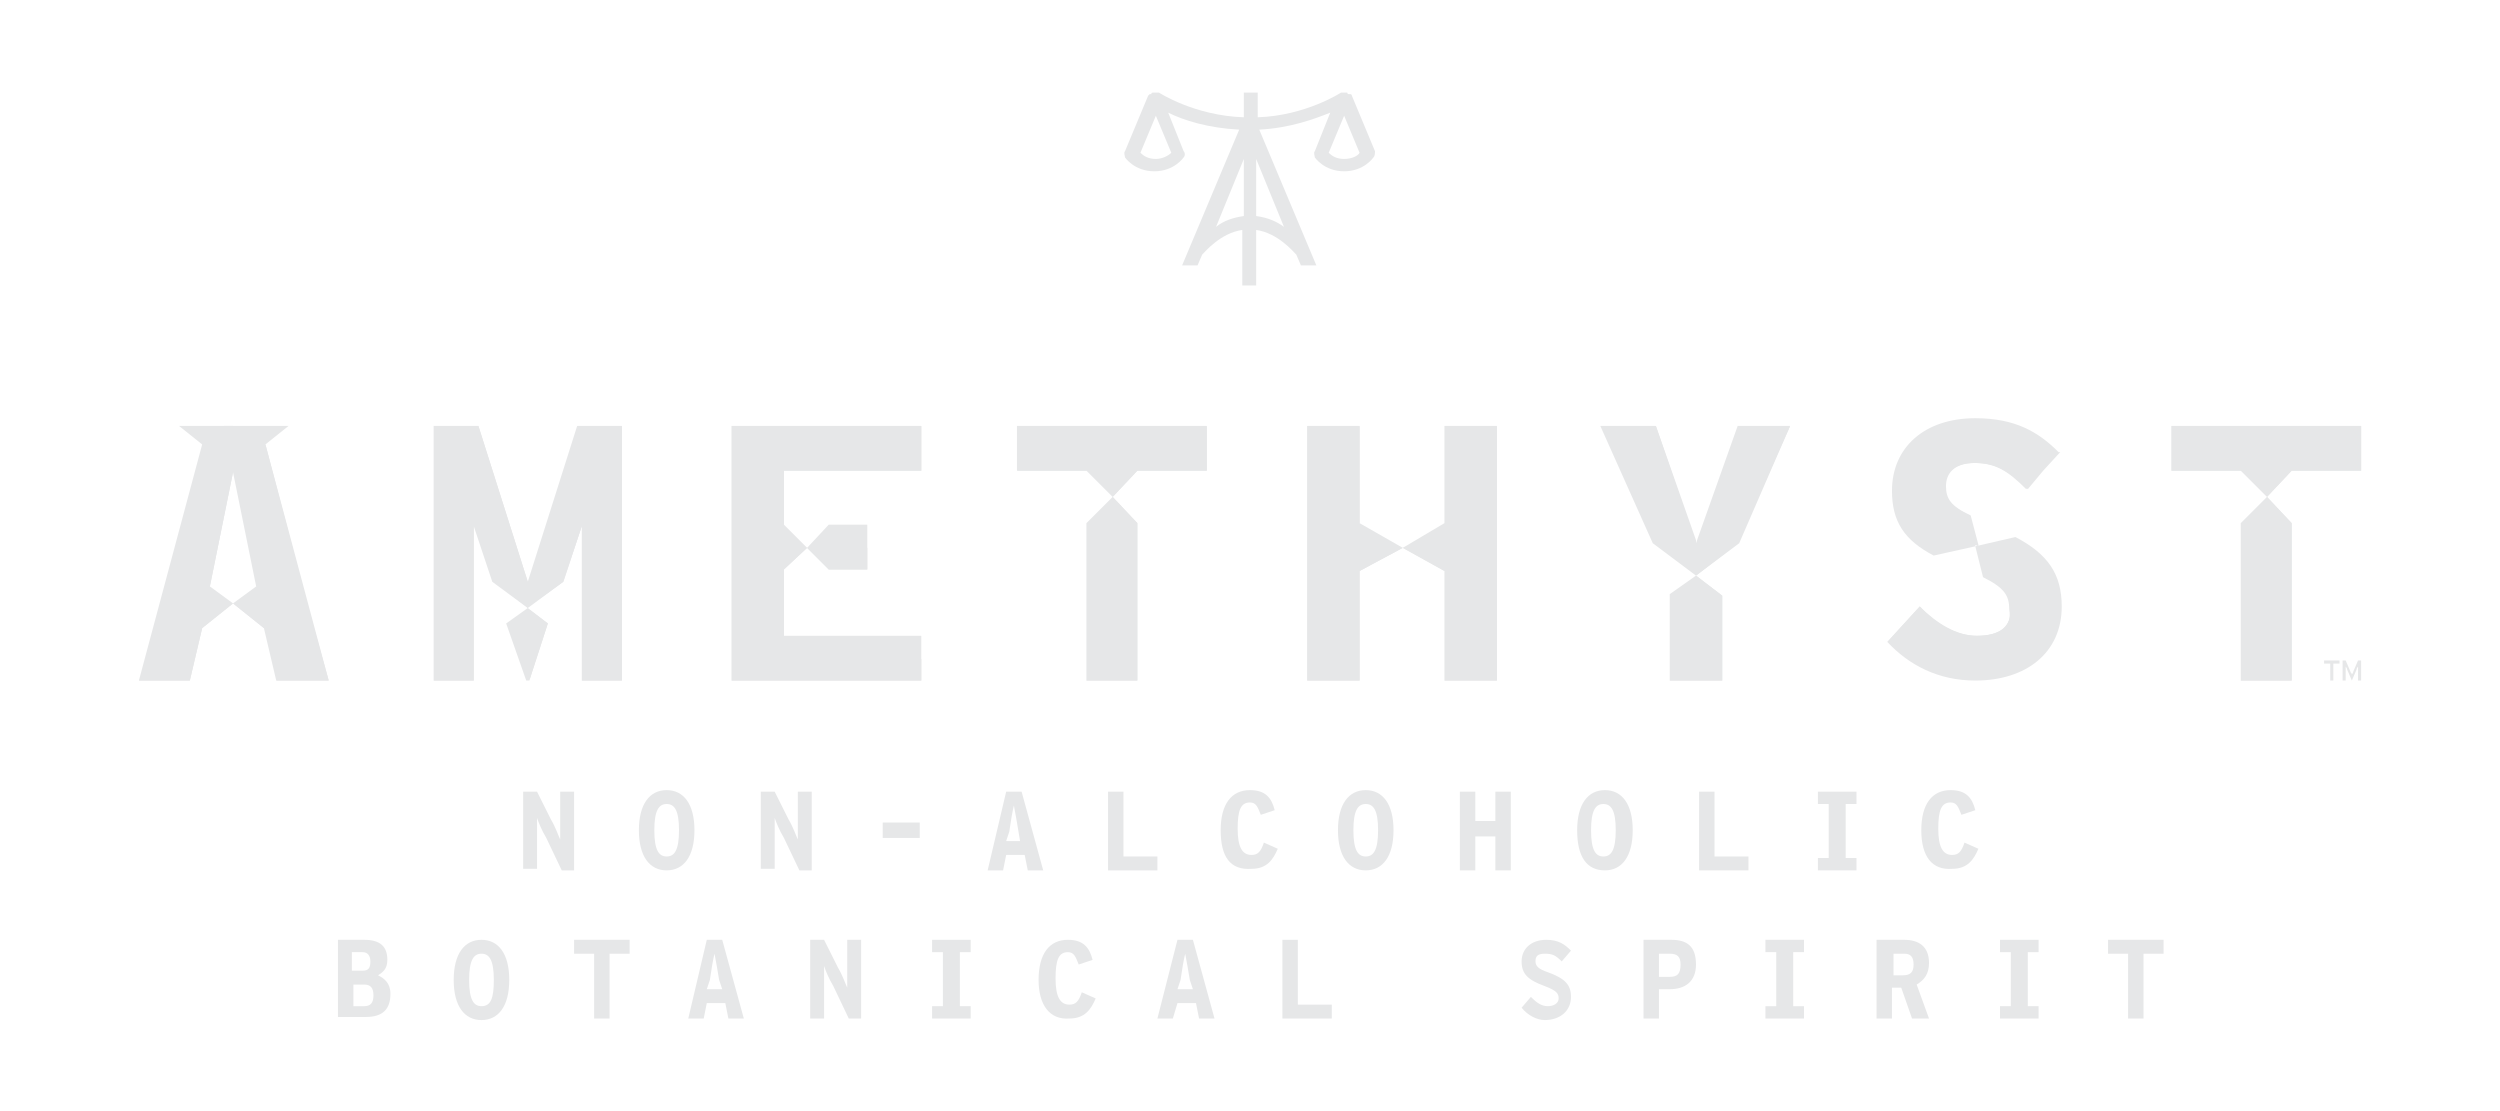 <?xml version="1.0" encoding="utf-8"?>
<!-- Generator: Adobe Illustrator 26.0.2, SVG Export Plug-In . SVG Version: 6.00 Build 0)  -->
<svg version="1.1" id="Layer_1" xmlns="http://www.w3.org/2000/svg" xmlns:xlink="http://www.w3.org/1999/xlink" x="0px" y="0px"
	 viewBox="0 0 162 72" style="enable-background:new 0 0 162 72;" xml:space="preserve" width="162" height="72">
<style type="text/css">
	.st0{fill:#E6E7E8;}
	.st1{opacity:0.5;}
</style>
<g>
	<path class="st0" d="M89.1,9.8l-1.5-3.6c0,0,0,0,0,0c0-0.1-0.1-0.1-0.1-0.1c0,0,0,0-0.1,0c0,0-0.1,0-0.1-0.1c0,0,0,0,0,0
		c0,0,0,0,0,0c0,0,0,0-0.1,0c0,0-0.1,0-0.1,0c0,0,0,0-0.1,0c0,0-0.1,0-0.1,0c0,0,0,0,0,0c0,0-2.3,1.5-5.4,1.6V6h-0.9v1.6
		C77.4,7.5,75.1,6,75.1,6c0,0,0,0,0,0c0,0-0.1,0-0.1,0c0,0,0,0-0.1,0c0,0-0.1,0-0.1,0c0,0,0,0-0.1,0c0,0,0,0,0,0c0,0,0,0,0,0
		c0,0-0.1,0-0.1,0.1c0,0,0,0-0.1,0c0,0-0.1,0.1-0.1,0.1c0,0,0,0,0,0l0,0c0,0,0,0,0,0l-1.5,3.6c-0.1,0.1,0,0.3,0,0.4
		c0,0,0.6,0.9,1.9,0.9c1.3,0,1.9-0.9,1.9-0.9c0.1-0.1,0.1-0.3,0-0.4l-1-2.5c1,0.5,2.6,1,4.6,1.1l-3.7,8.8h1l0.3-0.7
		c0.2-0.2,1.2-1.4,2.6-1.6v3.6h0.9v-3.6c1.4,0.2,2.4,1.4,2.6,1.6l0.3,0.7h1l-3.7-8.8c2-0.1,3.6-0.7,4.6-1.1l-1,2.5
		c-0.1,0.1,0,0.3,0,0.4c0,0,0.6,0.9,1.9,0.9c1.3,0,1.9-0.9,1.9-0.9C89.1,10.1,89.1,9.9,89.1,9.8z M74.9,10.3c-0.5,0-0.8-0.2-1-0.4
		l1-2.4l1,2.4C75.7,10.1,75.3,10.3,74.9,10.3z M80.6,10.3V14c-0.7,0.1-1.3,0.3-1.8,0.7L80.6,10.3z M81.4,14v-3.7l1.8,4.4
		C82.8,14.4,82.2,14.1,81.4,14z M87.1,10.3c-0.5,0-0.8-0.2-1-0.4l1-2.4l1,2.4C88,10.1,87.6,10.3,87.1,10.3z"/>
	<g>
		<g>
			<polygon class="st0" points="12.3,44.1 13.1,40.7 15.1,39.1 13.6,38 15.1,30.6 16.6,38 15.1,39.1 17.1,40.7 17.9,44.1 21.3,44.1
				17.2,28.8 18.7,27.6 16.9,27.6 16.2,27.6 14.1,27.6 13.4,27.6 11.6,27.6 13.1,28.8 9,44.1 			"/>
			<polygon class="st0" points="11.7,39.1 15.1,39.1 13.1,40.7 12.3,44.1 9,44.1 11,42 			"/>
			<polygon class="st0" points="15.1,30.6 13.6,38 11.7,39.1 14,29.5 14.5,27.6 15.1,27.6 			"/>
			<polygon class="st0" points="15.1,39.1 18.3,39.1 17.1,40.7 			"/>
			<polygon class="st0" points="21.3,44.1 17.9,44.1 19.2,42.8 18.3,39.1 16.2,29.8 17.2,28.8 19.9,39.1 			"/>
		</g>
		<g>
			<polygon class="st0" points="47.4,44.1 59.7,44.1 59.7,41.2 50.8,41.2 50.8,36.9 52.3,35.5 50.8,34 50.8,30.5 59.7,30.5
				59.7,27.6 47.4,27.6 			"/>
			<polygon class="st0" points="56.2,36.9 56.2,34 53.7,34 52.3,35.5 53.7,36.9 			"/>
			<polygon class="st0" points="59.7,27.6 59.7,30.5 50.8,30.5 50.8,34 49.2,35.5 52.3,35.5 50.8,36.9 50.8,41.2 49.2,42.7
				59.7,42.7 59.7,44.1 47.4,44.1 49.1,42.7 49.1,29.1 58.3,29.1 			"/>
			<polygon class="st0" points="56.2,35.5 56.2,36.9 53.7,36.9 52.3,35.5 			"/>
		</g>
		<g>
			<polygon class="st0" points="65.9,30.5 70.4,30.5 72.1,32.2 73.7,30.5 78.2,30.5 78.2,27.6 65.9,27.6 			"/>
			<polygon class="st0" points="70.4,44.1 73.7,44.1 73.7,33.9 72.1,32.2 70.4,33.9 			"/>
			<polygon class="st0" points="67.4,29.1 72.1,29.1 70.4,30.5 65.9,30.5 			"/>
			<polygon class="st0" points="78.2,27.6 78.2,30.5 73.7,30.5 72.1,32.2 72.1,29.1 76.8,29.1 			"/>
			<polygon class="st0" points="73.7,33.9 73.7,44.1 70.4,44.1 72.1,42.4 72.1,32.2 			"/>
		</g>
		<g>
			<polygon class="st0" points="93.6,27.6 97,27.6 97,44.1 93.6,44.1 93.6,37 90.9,35.5 93.6,33.9 			"/>
			<polygon class="st0" points="88.1,33.9 90.9,35.5 88.1,37 88.1,44.1 84.7,44.1 84.7,27.6 88.1,27.6 			"/>
			<polygon class="st0" points="90.9,35.5 95.3,35.5 93.6,37 			"/>
			<polygon class="st0" points="97,27.6 97,44.1 93.6,44.1 95.3,42.4 95.3,29.3 			"/>
			<polygon class="st0" points="88.1,33.9 86.4,35.5 86.4,29.3 88.1,27.6 			"/>
			<polygon class="st0" points="90.9,35.5 88.1,37 88.1,44.1 84.7,44.1 86.4,42.4 86.4,35.5 			"/>
		</g>
		<g>
			<path class="st0" d="M128.1,41.2c-1.3,0-2.6-0.8-3.7-1.9l-2.1,2.3c1.4,1.5,3.3,2.5,5.7,2.5c3.3,0,5.6-1.8,5.6-4.8
				c0-2.1-0.9-3.4-3-4.5l-2.6,0.6l0.5,2c1.4,0.7,1.7,1.2,1.7,2.1C130.4,40.6,129.6,41.2,128.1,41.2z"/>
			<path class="st0" d="M127.6,33.4c-1.2-0.6-1.6-1.1-1.6-1.9c0-0.8,0.6-1.5,1.9-1.5c1.4,0,2.2,0.5,3.4,1.7l2.1-2.4
				c-1.3-1.3-2.8-2.2-5.4-2.2c-3.3,0-5.4,1.9-5.4,4.7c0,2,0.8,3.2,2.7,4.2h0l2.7-0.6l0-0.1L127.6,33.4z"/>
			<path class="st0" d="M132.1,39.4c0,1.6-1.2,3.4-4,3.4h0c-1.3,0-2.6-0.6-3.5-1.3c-1,0-2.3,0.1-2.3,0.1l1-1.1l1.1-1.2
				c1.1,1.2,2.4,1.9,3.7,1.9c1.5,0,2.2-0.6,2.2-1.7c0-0.9-0.3-1.4-1.7-2.1l-0.5-2C131,36.5,132.1,37.9,132.1,39.4z"/>
			<path class="st0" d="M133.5,29.3l-1.1,1.2l-1,1.2c-1.2-1.2-2.1-1.7-3.4-1.7c-1.4,0-1.9,0.7-1.9,1.5c0,0.8,0.3,1.3,1.6,1.9
				l0.5,1.9l0,0.1c-2.9-1.1-3.8-2.7-3.8-3.6s0.5-3.2,3.7-3.2c1.3,0,2.2,0.3,2.9,0.7H133.5z"/>
		</g>
		<g>
			<polygon class="st0" points="109.9,35.2 107.3,27.6 103.7,27.6 107.1,35.2 107,35.2 107.1,35.2 109.9,37.3 112.6,35.2 116,27.6
				112.6,27.6 			"/>
			<polygon class="st0" points="108.2,38.6 108.2,38.6 108.2,44.1 111.6,44.1 111.6,38.6 109.9,37.3 108.2,38.5 			"/>
			<polygon class="st0" points="109.9,35 109.9,37.3 105.8,29 107.3,27.6 			"/>
			<polygon class="st0" points="116,27.6 112.7,35.2 109.9,37.3 113.5,30.2 			"/>
			<polygon class="st0" points="111.6,38.6 111.6,44.1 108.2,44.1 109.9,42.4 109.9,37.3 			"/>
		</g>
		<g>
			<polygon class="st0" points="34.1,44.1 34.3,44.1 35.5,40.4 34.2,39.4 32.8,40.4 			"/>
			<polygon class="st0" points="40.3,27.6 37.4,27.6 34.2,37.7 31,27.6 28.1,27.6 28.1,44.1 30.7,44.1 30.7,34.1 31.9,37.7
				34.2,39.4 36.5,37.7 36.5,37.7 37.7,34.1 37.7,44.1 40.3,44.1 			"/>
			<polygon class="st0" points="35.5,40.4 34.3,44.1 34.3,39.5 			"/>
			<polygon class="st0" points="29.4,42.8 29.4,29.2 30.7,34.1 30.7,44.1 28.1,44.1 			"/>
			<polygon class="st0" points="39,29 38.9,29.2 37.7,34.1 36.5,37.7 35.1,38.7 34.8,38.9 37.8,30.2 			"/>
			<polygon class="st0" points="34.1,39.3 34.2,39.4 34.2,37.7 31,27.6 30.1,28.5 33.2,38.6 			"/>
			<polygon class="st0" points="40.3,27.6 40.3,44.1 37.7,44.1 39,42.8 39,29 38.9,29.2 39,29 39,29 			"/>
		</g>
		<g>
			<polygon class="st0" points="145.2,44.1 148.5,44.1 148.5,33.9 146.9,32.2 145.2,33.9 			"/>
			<polygon class="st0" points="140.7,30.5 145.2,30.5 146.9,32.2 148.5,30.5 153,30.5 153,27.6 140.7,27.6 			"/>
			<polygon class="st0" points="148.5,33.9 148.5,44.1 145.2,44.1 146.9,42.4 146.9,32.2 			"/>
			<polygon class="st0" points="142.2,29.1 146.9,29.1 145.2,30.5 140.7,30.5 			"/>
			<polygon class="st0" points="153,27.6 153,30.5 148.5,30.5 146.9,32.2 146.9,29.1 151.6,29.1 			"/>
			<path class="st0" d="M150.6,42.8V43h0.4v1.1h0.2V43h0.4v-0.2H150.6z"/>
			<path class="st0" d="M152.8,42.8l-0.3,0.7c0,0.1-0.1,0.2-0.1,0.2c0-0.1-0.1-0.1-0.1-0.2l-0.3-0.7h-0.2v1.3h0.2v-0.9
				c0,0,0.1,0.1,0.1,0.2l0.3,0.7h0l0.3-0.7c0-0.1,0.1-0.2,0.1-0.2c0,0,0,0.1,0,0.2v0.7h0.2v-1.3H152.8z"/>
		</g>
	</g>
	<g>
		<path class="st0" d="M33.9,51.3h0.9l0.9,1.8c0.3,0.5,0.5,1.1,0.6,1.3c0-0.2,0-0.8,0-1.2v-1.9h0.9v5.1h-0.8l-1-2.1
			c-0.3-0.5-0.5-1-0.6-1.3c0,0.2,0,0.8,0,1.2v2.1h-0.9V51.3z"/>
		<path class="st0" d="M41.4,53.8c0-1.7,0.7-2.6,1.8-2.6c1.1,0,1.8,0.9,1.8,2.6c0,1.7-0.7,2.6-1.8,2.6S41.4,55.5,41.4,53.8z
			 M44,53.8c0-1.3-0.3-1.7-0.8-1.7c-0.5,0-0.8,0.4-0.8,1.7c0,1.3,0.3,1.7,0.8,1.7C43.7,55.5,44,55.1,44,53.8z"/>
		<path class="st0" d="M49.3,51.3h0.9l0.9,1.8c0.3,0.5,0.5,1.1,0.6,1.3c0-0.2,0-0.8,0-1.2v-1.9h0.9v5.1h-0.8l-1-2.1
			c-0.3-0.5-0.5-1-0.6-1.3c0,0.2,0,0.8,0,1.2v2.1h-0.9V51.3z"/>
		<path class="st0" d="M57.2,53.3h2.4v1h-2.4V53.3z"/>
		<path class="st0" d="M65.2,51.3h1l1.4,5.1h-1l-0.2-1h-1.2l-0.2,1h-1L65.2,51.3z M66.1,54.5L66,53.9c-0.1-0.6-0.2-1.2-0.3-1.7
			c-0.1,0.4-0.2,1-0.3,1.7l-0.2,0.6H66.1z"/>
		<path class="st0" d="M71.8,51.3h1v4.2H75v0.9h-3.2V51.3z"/>
		<path class="st0" d="M79.1,53.8c0-1.7,0.7-2.6,1.9-2.6c1,0,1.4,0.5,1.6,1.3l-0.9,0.3c-0.2-0.5-0.3-0.8-0.7-0.8
			c-0.6,0-0.8,0.5-0.8,1.7c0,1.2,0.3,1.7,0.9,1.7c0.4,0,0.6-0.2,0.8-0.8l0.9,0.4c-0.3,0.7-0.7,1.3-1.7,1.3
			C79.7,56.4,79.1,55.5,79.1,53.8z"/>
		<path class="st0" d="M86.7,53.8c0-1.7,0.7-2.6,1.8-2.6c1.1,0,1.8,0.9,1.8,2.6c0,1.7-0.7,2.6-1.8,2.6
			C87.4,56.4,86.7,55.5,86.7,53.8z M89.3,53.8c0-1.3-0.3-1.7-0.8-1.7c-0.5,0-0.8,0.4-0.8,1.7c0,1.3,0.3,1.7,0.8,1.7
			C89,55.5,89.3,55.1,89.3,53.8z"/>
		<path class="st0" d="M94.6,51.3h1v1.9h1.3v-1.9h1v5.1h-1v-2.2h-1.3v2.2h-1V51.3z"/>
		<path class="st0" d="M102.2,53.8c0-1.7,0.7-2.6,1.8-2.6c1.1,0,1.8,0.9,1.8,2.6c0,1.7-0.7,2.6-1.8,2.6
			C102.8,56.4,102.2,55.5,102.2,53.8z M104.7,53.8c0-1.3-0.3-1.7-0.8-1.7c-0.5,0-0.8,0.4-0.8,1.7c0,1.3,0.3,1.7,0.8,1.7
			S104.7,55.1,104.7,53.8z"/>
		<path class="st0" d="M110.1,51.3h1v4.2h2.2v0.9h-3.2V51.3z"/>
		<path class="st0" d="M117.8,55.6h0.7v-3.5h-0.7v-0.8h2.5v0.8h-0.7v3.5h0.7v0.8h-2.5V55.6z"/>
		<path class="st0" d="M124.5,53.8c0-1.7,0.7-2.6,1.9-2.6c1,0,1.4,0.5,1.6,1.3l-0.9,0.3c-0.2-0.5-0.3-0.8-0.7-0.8
			c-0.6,0-0.8,0.5-0.8,1.7c0,1.2,0.3,1.7,0.9,1.7c0.4,0,0.6-0.2,0.8-0.8l0.9,0.4c-0.3,0.7-0.7,1.3-1.7,1.3
			C125.2,56.4,124.5,55.5,124.5,53.8z"/>
		<path class="st0" d="M21.8,60.9h1.8c1,0,1.5,0.4,1.5,1.3c0,0.6-0.3,0.8-0.6,1c0.4,0.2,0.8,0.5,0.8,1.2c0,1-0.5,1.5-1.6,1.5h-1.8
			V60.9z M23.5,62.9c0.4,0,0.5-0.2,0.5-0.6c0-0.4-0.2-0.6-0.5-0.6h-0.7v1.2H23.5z M23.6,65.2c0.4,0,0.6-0.2,0.6-0.7
			c0-0.5-0.2-0.7-0.6-0.7h-0.7v1.4H23.6z"/>
		<path class="st0" d="M29.4,63.5c0-1.7,0.7-2.6,1.8-2.6c1.1,0,1.8,0.9,1.8,2.6c0,1.7-0.7,2.6-1.8,2.6S29.4,65.2,29.4,63.5z
			 M32,63.5c0-1.3-0.3-1.7-0.8-1.7c-0.5,0-0.8,0.4-0.8,1.7c0,1.3,0.3,1.7,0.8,1.7C31.8,65.2,32,64.7,32,63.5z"/>
		<path class="st0" d="M38.5,61.8h-1.3v-0.9h3.6v0.9h-1.3V66h-1V61.8z"/>
		<path class="st0" d="M45.8,60.9h1l1.4,5.1h-1l-0.2-1h-1.2l-0.2,1h-1L45.8,60.9z M46.8,64.1l-0.2-0.6c-0.1-0.6-0.2-1.2-0.3-1.7
			c-0.1,0.4-0.2,1-0.3,1.7l-0.2,0.6H46.8z"/>
		<path class="st0" d="M52.5,60.9h0.9l0.9,1.8c0.3,0.5,0.5,1.1,0.6,1.3c0-0.2,0-0.8,0-1.2v-1.9h0.9V66H55l-1-2.1
			c-0.3-0.5-0.5-1-0.6-1.3c0,0.2,0,0.8,0,1.2V66h-0.9V60.9z"/>
		<path class="st0" d="M60.4,65.2h0.7v-3.5h-0.7v-0.8h2.5v0.8h-0.7v3.5h0.7V66h-2.5V65.2z"/>
		<path class="st0" d="M67.3,63.5c0-1.7,0.7-2.6,1.9-2.6c1,0,1.4,0.5,1.6,1.3l-0.9,0.3c-0.2-0.5-0.3-0.8-0.7-0.8
			c-0.6,0-0.8,0.5-0.8,1.7c0,1.2,0.3,1.7,0.9,1.7c0.4,0,0.6-0.2,0.8-0.8l0.9,0.4c-0.3,0.7-0.7,1.3-1.7,1.3
			C68,66.1,67.3,65.1,67.3,63.5z"/>
		<path class="st0" d="M76.3,60.9h1l1.4,5.1h-1l-0.2-1h-1.2L76,66h-1L76.3,60.9z M77.3,64.1l-0.2-0.6c-0.1-0.6-0.2-1.2-0.3-1.7
			c-0.1,0.4-0.2,1-0.3,1.7l-0.2,0.6H77.3z"/>
		<path class="st0" d="M83.1,60.9h1v4.2h2.2V66h-3.2V60.9z"/>
		<path class="st0" d="M98.6,65.3l0.6-0.7c0.4,0.4,0.7,0.6,1.1,0.6c0.4,0,0.7-0.2,0.7-0.5c0-0.3-0.1-0.5-0.9-0.8
			c-1.1-0.4-1.5-0.8-1.5-1.6c0-0.8,0.6-1.4,1.6-1.4c0.8,0,1.2,0.3,1.6,0.7l-0.6,0.7c-0.4-0.4-0.6-0.5-1.1-0.5s-0.6,0.2-0.6,0.5
			c0,0.3,0.2,0.5,0.8,0.7c1.1,0.4,1.5,0.8,1.5,1.6c0,0.9-0.7,1.5-1.7,1.5C99.6,66.1,99,65.8,98.6,65.3z"/>
		<path class="st0" d="M106.5,60.9h1.8c1,0,1.6,0.4,1.6,1.6c0,1.1-0.7,1.6-1.7,1.6h-0.7V66h-1V60.9z M108.2,63.3
			c0.5,0,0.7-0.2,0.7-0.8c0-0.5-0.2-0.7-0.7-0.7h-0.7v1.5H108.2z"/>
		<path class="st0" d="M114.4,65.2h0.7v-3.5h-0.7v-0.8h2.5v0.8h-0.7v3.5h0.7V66h-2.5V65.2z"/>
		<path class="st0" d="M121.6,60.9h1.8c0.9,0,1.6,0.4,1.6,1.5c0,0.7-0.3,1.1-0.8,1.4L125,66h-1.1l-0.7-2h-0.6v2h-1V60.9z
			 M123.3,63.2c0.5,0,0.7-0.2,0.7-0.7c0-0.5-0.2-0.7-0.6-0.7h-0.7v1.4H123.3z"/>
		<path class="st0" d="M129.6,65.2h0.7v-3.5h-0.7v-0.8h2.5v0.8h-0.7v3.5h0.7V66h-2.5V65.2z"/>
		<path class="st0" d="M137.9,61.8h-1.3v-0.9h3.6v0.9h-1.3V66h-1V61.8z"/>
	</g>
</g>
</svg>
